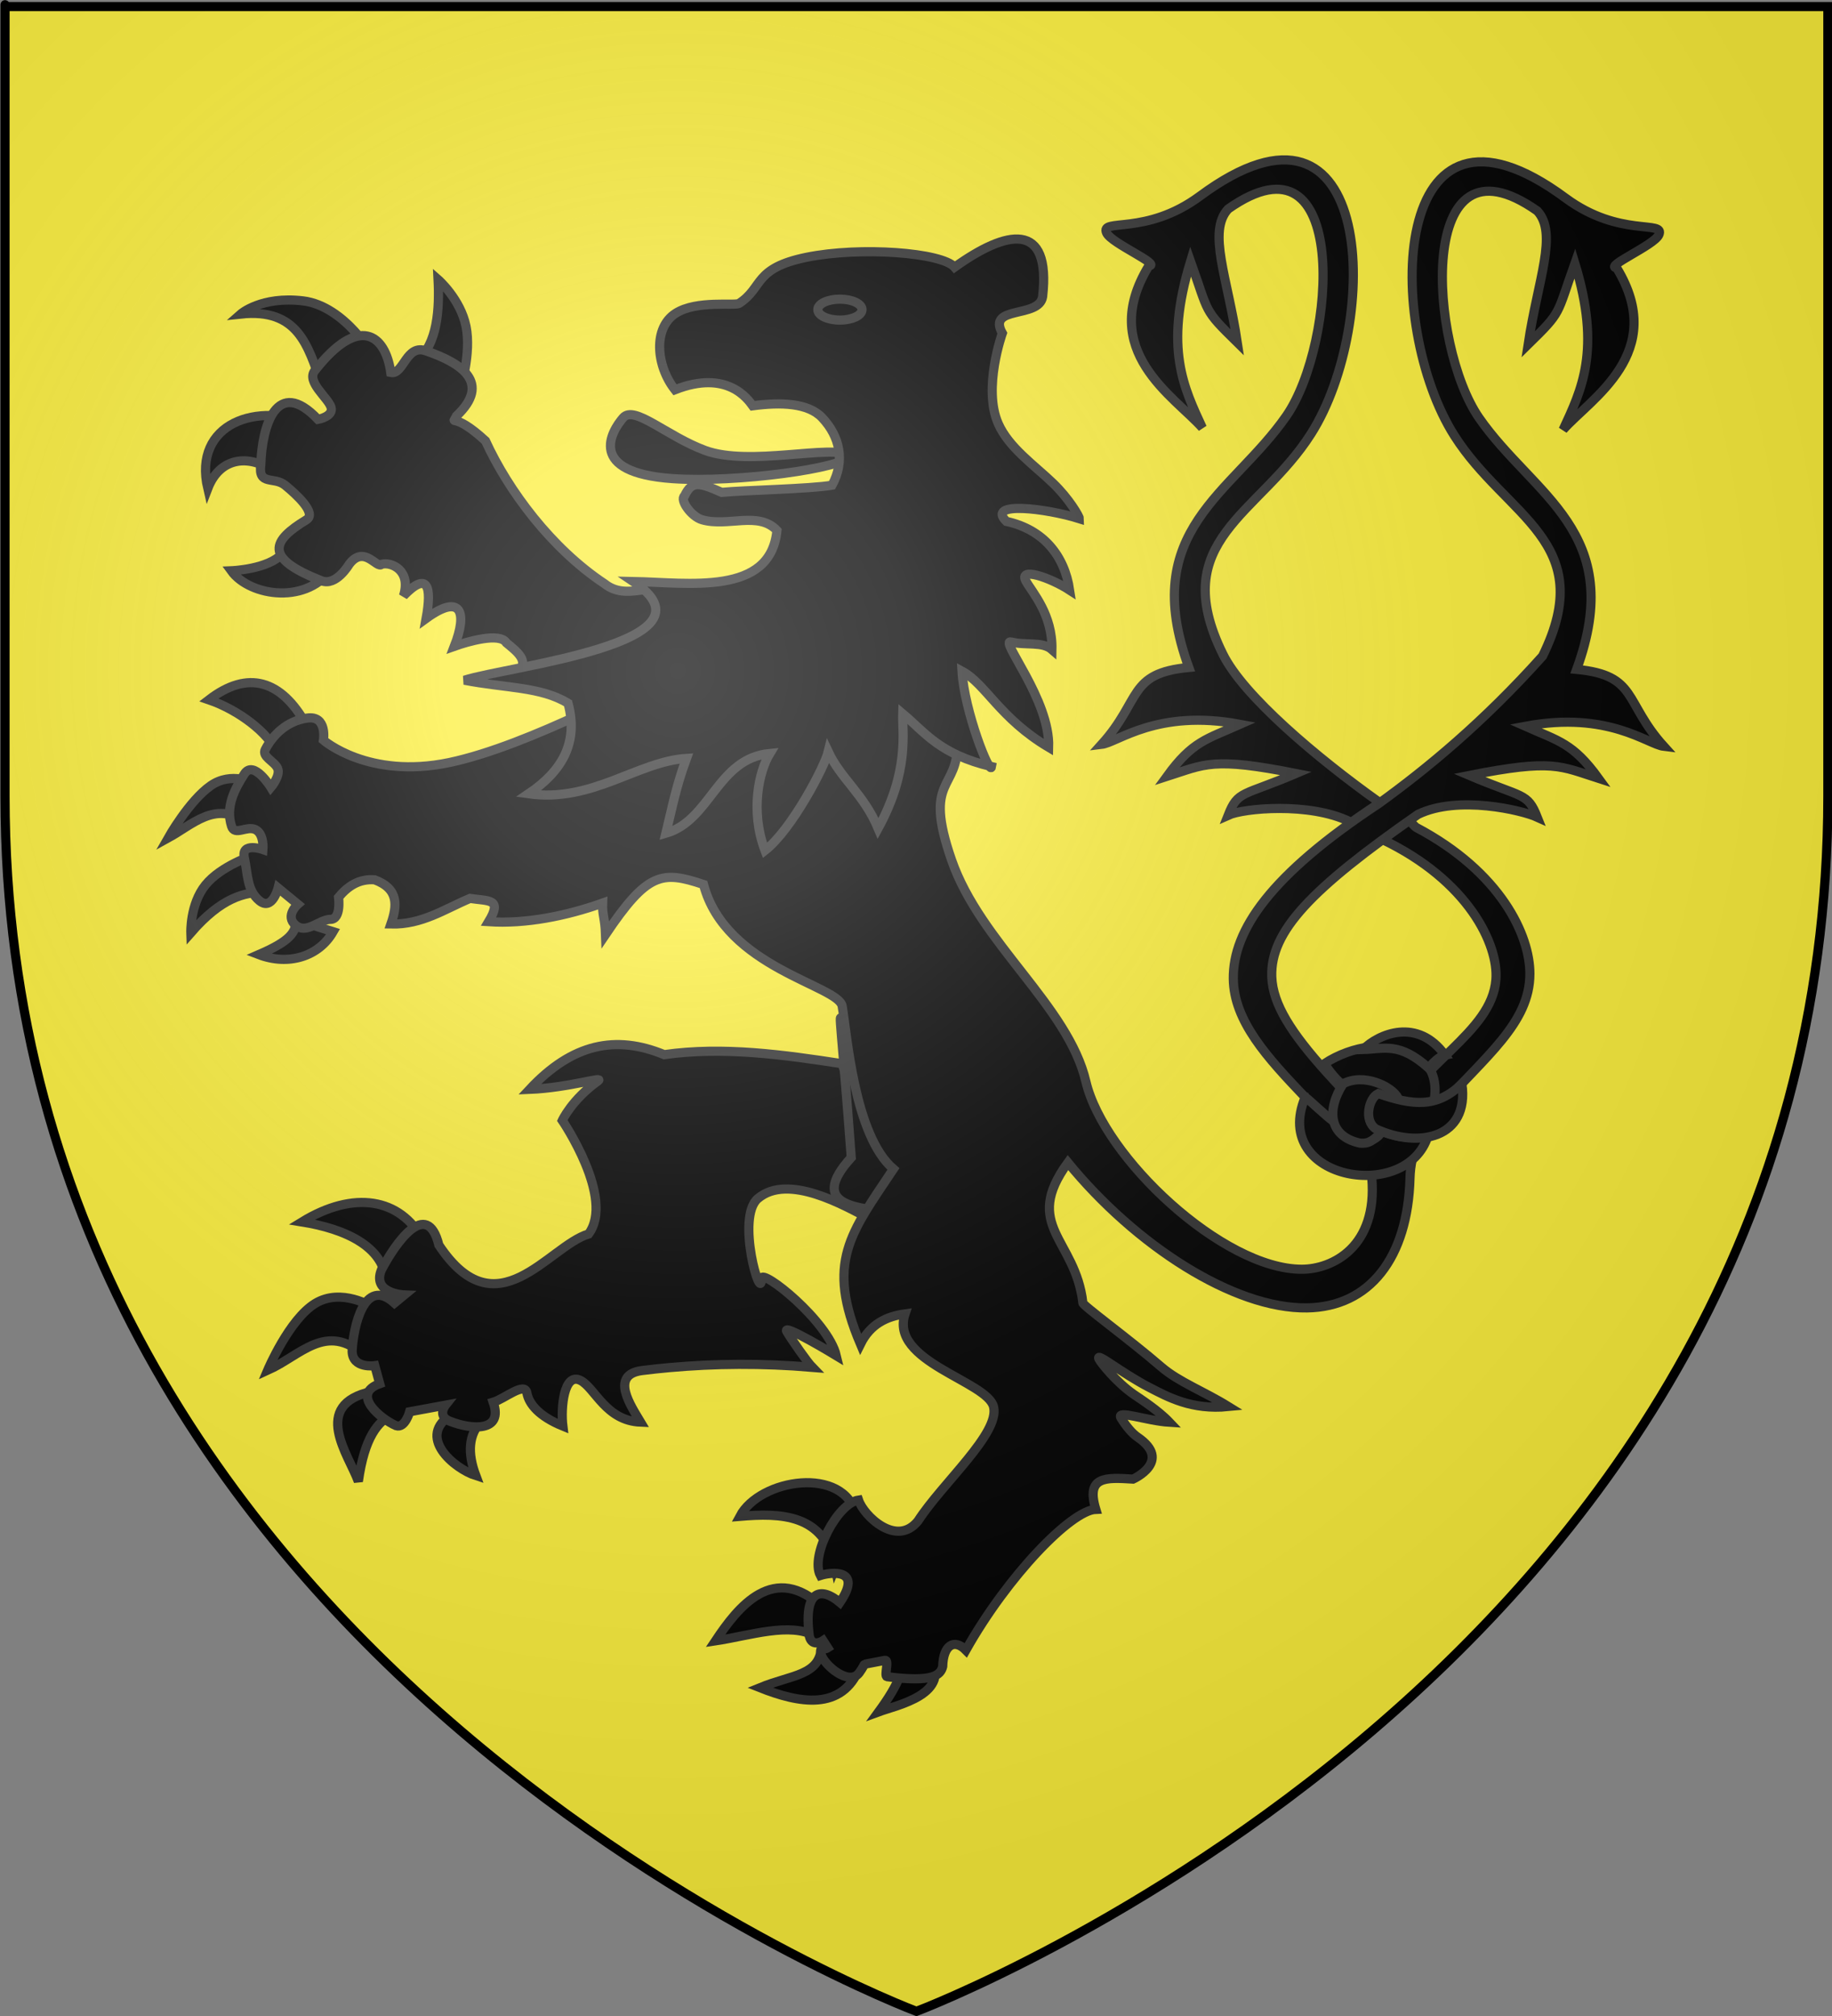 <?xml version="1.0" encoding="UTF-8" standalone="no"?>
<svg
   xmlns:dc="http://purl.org/dc/elements/1.1/"
   xmlns:cc="http://web.resource.org/cc/"
   xmlns:rdf="http://www.w3.org/1999/02/22-rdf-syntax-ns#"
   xmlns:svg="http://www.w3.org/2000/svg"
   xmlns="http://www.w3.org/2000/svg"
   xmlns:xlink="http://www.w3.org/1999/xlink"
   xmlns:sodipodi="http://sodipodi.sourceforge.net/DTD/sodipodi-0.dtd"
   xmlns:inkscape="http://www.inkscape.org/namespaces/inkscape"
   height="660"
   width="600"
   version="1.0"
   id="svg2"
   sodipodi:version="0.32"
   inkscape:version="0.45.1"
   sodipodi:docname="Blason ville fr Bruyères-le-Châtel  (Essonne).svg"
   sodipodi:docbase="C:\Users\Jany\Documents\aaaOuiqui\Blasons\Blasons autres svg"
   inkscape:export-filename="/Users/olivier/Desktop/Blason Rouge/Blason_Vide_3D.png"
   inkscape:export-xdpi="144"
   inkscape:export-ydpi="144"
   inkscape:output_extension="org.inkscape.output.svg.inkscape">
  <rect width="100%" height="100%" fill="#808080" stroke="none"/>
  <sodipodi:namedview
     inkscape:window-height="814"
     inkscape:window-width="1152"
     inkscape:pageshadow="2"
     inkscape:pageopacity="0.0"
     guidetolerance="10.0"
     gridtolerance="10.0"
     objecttolerance="10.0"
     borderopacity="1.0"
     bordercolor="#666666"
     pagecolor="#ffffff"
     id="base"
     showgrid="false"
     height="660px"
     inkscape:zoom="0.78333333"
     inkscape:cx="227.90928"
     inkscape:cy="300.20424"
     inkscape:window-x="-8"
     inkscape:window-y="-8"
     inkscape:current-layer="layer4"
     showguides="true"
     inkscape:guide-bbox="true" />
  <desc
     id="desc4">Flag of Canton of Valais (Wallis)</desc>
  <defs
     id="defs6">
    <linearGradient
       id="linearGradient2893">
      <stop
         style="stop-color:white;stop-opacity:0.314;"
         offset="0"
         id="stop2895" />
      <stop
         id="stop2897"
         offset="0.19"
         style="stop-color:white;stop-opacity:0.251;" />
      <stop
         style="stop-color:#6b6b6b;stop-opacity:0.125;"
         offset="0.6"
         id="stop2901" />
      <stop
         style="stop-color:black;stop-opacity:0.125;"
         offset="1"
         id="stop2899" />
    </linearGradient>
    <radialGradient
       inkscape:collect="always"
       xlink:href="#linearGradient2893"
       id="radialGradient3163"
       gradientUnits="userSpaceOnUse"
       gradientTransform="matrix(1.353,0,0,1.349,-77.629,-85.747)"
       cx="221.445"
       cy="226.331"
       fx="221.445"
       fy="226.331"
       r="300" />
  </defs>
  <g
     inkscape:groupmode="layer"
     id="layer3"
     inkscape:label="Fond écu"
     style="display:inline">
    <path
       inkscape:export-ydpi="144"
       inkscape:export-xdpi="144"
       id="path86027"
       style="opacity:1;fill:#fcef3c;fill-opacity:1;fill-rule:evenodd;stroke:none;stroke-width:1px;stroke-linecap:butt;stroke-linejoin:miter;stroke-opacity:1;display:inline"
       d="M 300,658.5 C 300,658.5 598.5,546.18 598.5,260.728 C 598.5,-24.723 598.5,2.176 598.5,2.176 L 1.5,2.176 L 1.5,260.728 C 1.5,546.18 300,658.5 300,658.5 z "
       sodipodi:nodetypes="cccccc" />
  </g>
  <g
     inkscape:groupmode="layer"
     id="layer4"
     inkscape:label="Meubles"
     style="display:inline">
    <g
       style="fill:#000000;fill-opacity:1;stroke:#313131;stroke-width:3;stroke-miterlimit:4;stroke-dasharray:none;stroke-opacity:1;display:inline"
       transform="translate(-18.615,-46.008)"
       inkscape:label="Meubles"
       id="g93175">
      <g
         id="g1989"
         style="fill:#000000;fill-opacity:1;stroke:#313131;stroke-width:3;stroke-miterlimit:4;stroke-dasharray:none;stroke-opacity:1">
        <path
           sodipodi:nodetypes="ccscc"
           id="path1994"
           style="fill:#000000;fill-opacity:1;fill-rule:evenodd;stroke:#313131;stroke-width:3;stroke-linecap:butt;stroke-linejoin:miter;stroke-miterlimit:4;stroke-dasharray:none;stroke-opacity:1;display:inline"
           d="M 127.604,231.526 C 119.784,244.077 100.509,241.446 94.35,232.873 C 94.35,232.873 106.712,232.414 111.075,227.193 C 116.995,220.107 118.115,219.476 118.984,221.02 L 127.604,231.526 z " />
        <path
           sodipodi:nodetypes="cccc"
           id="path1996"
           style="fill:#000000;fill-opacity:1;fill-rule:evenodd;stroke:#313131;stroke-width:3;stroke-linecap:butt;stroke-linejoin:miter;stroke-miterlimit:4;stroke-dasharray:none;stroke-opacity:1;display:inline"
           d="M 109.286,201.086 C 100.886,194.524 90.755,195.274 86.659,205.935 C 81.675,184.587 102.956,177.164 121.139,185.192 L 109.286,201.086 z " />
        <path
           sodipodi:nodetypes="ccscc"
           id="path1998"
           style="fill:#000000;fill-opacity:1;fill-rule:evenodd;stroke:#313131;stroke-width:3;stroke-linecap:butt;stroke-linejoin:miter;stroke-miterlimit:4;stroke-dasharray:none;stroke-opacity:1;display:inline"
           d="M 123.833,171.454 C 119.428,159.401 116.386,146.782 97.434,148.826 C 97.434,148.826 104.176,142.856 117.907,144.516 C 131.57,146.168 141.526,163.095 140.804,163.373 L 123.833,171.454 z " />
        <path
           sodipodi:nodetypes="ccscc"
           id="path2000"
           style="fill:#000000;fill-opacity:1;fill-rule:evenodd;stroke:#313131;stroke-width:3;stroke-linecap:butt;stroke-linejoin:miter;stroke-miterlimit:4;stroke-dasharray:none;stroke-opacity:1;display:inline"
           d="M 155.081,164.181 C 162.008,158.697 162.561,146.861 162.085,137.512 C 162.085,137.512 169.426,143.91 171.244,152.867 C 173.062,161.824 169.358,173.34 169.358,173.34 L 155.081,164.181 z " />
        <path
           sodipodi:nodetypes="cccccccccssccsccccccscc"
           id="path2002"
           style="fill:#000000;fill-opacity:1;fill-rule:evenodd;stroke:#313131;stroke-width:3;stroke-linecap:butt;stroke-linejoin:miter;stroke-miterlimit:4;stroke-dasharray:none;stroke-opacity:1;display:inline"
           d="M 197.912,270.586 L 188.484,265.939 C 191.903,262.297 188,259.388 184.444,256.443 C 182.332,252.945 171.675,256.08 167.415,257.593 C 171.782,246.382 169.651,240.162 158.182,248.471 C 160.108,237.825 158.637,232.976 150.76,241.086 C 153.39,232.711 146.785,229.918 143.632,230.718 C 142.141,232.458 137.947,224.228 132.992,230.718 C 132.992,230.718 128.682,238.126 123.833,236.105 C 104.739,228.651 107.761,223.014 118.984,216.171 C 122.476,214.042 115.617,207.82 111.98,204.857 C 108.344,201.894 103.091,205.127 104.034,198.123 C 104.41,185.441 109.255,169.097 122.755,183.307 C 122.755,183.307 127.975,182.364 127.015,179.3 C 126.055,176.236 118.917,171.05 121.678,167.413 C 136.257,148.743 144.879,155.575 146.596,167.952 C 150.838,168.828 151.613,158.322 158.314,160.948 C 169.617,164.834 179.697,171.274 168.105,182.214 C 166.42,185.719 166.719,180.305 177.623,190.337 C 185.181,206.771 199.263,225.595 216.621,237.109 C 223.841,242.89 232.51,236.184 237.293,240.052 C 242.076,243.919 245.054,246.342 245.054,246.342 L 197.912,270.586 z " />
        <path
           sodipodi:nodetypes="cccc"
           id="path2004"
           style="fill:#000000;fill-opacity:1;fill-rule:evenodd;stroke:#313131;stroke-width:3;stroke-linecap:butt;stroke-linejoin:miter;stroke-miterlimit:4;stroke-dasharray:none;stroke-opacity:1;display:inline"
           d="M 145.122,468.332 C 146.165,454.124 131.167,448.236 117.502,446.046 C 134.446,435.657 149.721,438.203 157.122,451.951 L 145.122,468.332 z " />
        <path
           id="path2006"
           style="fill:#000000;fill-opacity:1;fill-rule:evenodd;stroke:#313131;stroke-width:3;stroke-linecap:butt;stroke-linejoin:miter;stroke-miterlimit:4;stroke-dasharray:none;stroke-opacity:1;display:inline"
           d="M 137.883,489.666 C 125.356,478.713 117.097,489.767 106.264,494.618 C 106.264,494.618 113.311,477.904 121.883,472.713 C 130.455,467.522 140.55,473.856 140.55,473.856 L 137.883,489.666 z " />
        <path
           sodipodi:nodetypes="cccc"
           id="path2008"
           style="fill:#000000;fill-opacity:1;fill-rule:evenodd;stroke:#313131;stroke-width:3;stroke-linecap:butt;stroke-linejoin:miter;stroke-miterlimit:4;stroke-dasharray:none;stroke-opacity:1;display:inline"
           d="M 147.407,508.904 C 142.346,511.262 138.012,516.53 135.979,531 C 132.903,522.413 120.2,505.95 140.407,501.522 L 147.407,508.904 z " />
        <path
           sodipodi:nodetypes="cccc"
           id="path2010"
           style="fill:#000000;fill-opacity:1;fill-rule:evenodd;stroke:#313131;stroke-width:3;stroke-linecap:butt;stroke-linejoin:miter;stroke-miterlimit:4;stroke-dasharray:none;stroke-opacity:1;display:inline"
           d="M 176.361,511.19 C 172.051,515.583 171.656,521.655 174.456,529.095 C 167.501,526.881 154.502,516.198 166.836,508.904 L 176.361,511.19 z " />
        <path
           sodipodi:nodetypes="ccsccccccccccccccscscsscsssscscc"
           id="path2012"
           style="fill:#000000;fill-opacity:1;fill-rule:evenodd;stroke:#313131;stroke-width:3;stroke-linecap:butt;stroke-linejoin:miter;stroke-miterlimit:4;stroke-dasharray:none;stroke-opacity:1;display:inline"
           d="M 236.156,391.28 C 220.317,384.758 206.076,387.608 192.052,402.654 C 205.074,402.118 216.906,398.144 214.428,399.914 C 205.87,406.025 202.765,412.821 202.765,412.821 C 202.765,412.821 220.13,438.274 211.375,449.992 C 198.231,453.921 181.313,482.218 162.354,453.622 C 158.482,437.991 147.996,453.16 143.484,461.842 C 140.442,469.545 151.044,469.942 151.044,469.942 L 147.804,472.612 C 137.853,463.612 134.277,480.685 133.944,488.392 C 134.078,494.184 141.354,493.103 141.354,493.103 L 142.974,499.013 C 133.45,502.421 143.116,510.452 148.344,512.753 C 151.273,513.696 152.784,508.193 152.784,508.193 L 164.514,506.033 C 164.514,506.033 161.54,509.787 166.254,511.403 C 172.798,513.956 183.643,515.031 180.145,505.073 C 183.785,504 190.491,498.234 191.173,502.01 C 191.843,505.716 195.26,509.734 202.958,512.887 C 202.241,507.006 203.279,495.111 208.772,497.959 C 213.518,500.421 217.031,511.135 228.427,511.595 C 225.303,506.349 218.18,496.036 228.968,494.691 C 231.916,494.323 234.896,494.005 237.909,493.734 C 252.609,492.412 268.106,492.254 284.667,493.643 C 283.057,491.997 278.125,484.952 276.306,481.93 C 274.475,478.887 292.516,489.836 292.516,489.836 C 289.834,478.451 268.001,461.101 268.001,464.555 C 268.001,473.28 259.556,444.525 266.822,438.384 C 276.758,429.987 295.264,440.751 303.507,445.041 C 307.483,440.639 313.758,433.589 311.218,428.721 C 306.295,419.29 298.433,407.527 294.447,394.25 C 275.241,391.308 255.548,388.533 236.156,391.28 z " />
        <path
           sodipodi:nodetypes="cccc"
           id="path2014"
           style="fill:#000000;fill-opacity:1;fill-rule:evenodd;stroke:#313131;stroke-width:3;stroke-linecap:butt;stroke-linejoin:miter;stroke-miterlimit:4;stroke-dasharray:none;stroke-opacity:1;display:inline"
           d="M 109.121,292.328 C 106.77,286.155 96.846,278.465 87.022,275.113 C 99.826,265.239 110.754,268.647 118.882,283.207 L 109.121,292.328 z " />
        <path
           sodipodi:nodetypes="ccscc"
           id="path2016"
           style="fill:#000000;fill-opacity:1;fill-rule:evenodd;stroke:#313131;stroke-width:3;stroke-linecap:butt;stroke-linejoin:miter;stroke-miterlimit:4;stroke-dasharray:none;stroke-opacity:1;display:inline"
           d="M 98.835,314.995 C 89.026,308.204 81.644,315.977 73.692,320.329 C 73.692,320.329 80.558,308.161 87.606,303.232 C 94.448,298.447 101.883,302.424 101.883,302.424 L 98.835,314.995 z " />
        <path
           id="path2018"
           style="fill:#000000;fill-opacity:1;fill-rule:evenodd;stroke:#313131;stroke-width:3;stroke-linecap:butt;stroke-linejoin:miter;stroke-miterlimit:4;stroke-dasharray:none;stroke-opacity:1;display:inline"
           d="M 105.502,338.043 C 98.587,338.11 91.227,339.783 81.12,351.377 C 81.12,351.377 80.787,342.091 85.882,335.758 C 90.978,329.424 101.502,326.043 101.502,326.043 L 105.502,338.043 z " />
        <path
           sodipodi:nodetypes="cccc"
           id="path2020"
           style="fill:#000000;fill-opacity:1;fill-rule:evenodd;stroke:#313131;stroke-width:3;stroke-linecap:butt;stroke-linejoin:miter;stroke-miterlimit:4;stroke-dasharray:none;stroke-opacity:1;display:inline"
           d="M 115.642,347.21 C 115.501,351.221 113.783,354.023 103.369,358.527 C 113.042,362.224 123.011,359.238 127.719,351.021 L 115.642,347.21 z " />
        <path
           sodipodi:nodetypes="cccc"
           id="path2022"
           style="fill:#000000;fill-opacity:1;fill-rule:evenodd;stroke:#313131;stroke-width:3;stroke-linecap:butt;stroke-linejoin:miter;stroke-miterlimit:4;stroke-dasharray:none;stroke-opacity:1;display:inline"
           d="M 312.364,588.856 C 315.724,591.012 313.09,597.228 306.384,606.43 C 312.29,604.255 330.83,600.625 323.03,588.094 L 312.364,588.856 z " />
        <path
           sodipodi:nodetypes="cccc"
           id="path2024"
           style="fill:#000000;fill-opacity:1;fill-rule:evenodd;stroke:#313131;stroke-width:3;stroke-linecap:butt;stroke-linejoin:miter;stroke-miterlimit:4;stroke-dasharray:none;stroke-opacity:1;display:inline"
           d="M 287.695,584.809 C 287.27,594.693 277.95,594.223 267.504,598.524 C 280.283,603.603 294.367,606.289 300.173,591.954 L 287.695,584.809 z " />
        <path
           sodipodi:nodetypes="cccc"
           id="path2026"
           style="fill:#000000;fill-opacity:1;fill-rule:evenodd;stroke:#313131;stroke-width:3;stroke-linecap:butt;stroke-linejoin:miter;stroke-miterlimit:4;stroke-dasharray:none;stroke-opacity:1;display:inline"
           d="M 285.696,581.668 C 277.322,576.952 264.222,581.497 252.934,583.192 C 260.168,572.33 272.131,556.812 288.363,572.525 L 285.696,581.668 z " />
        <path
           sodipodi:nodetypes="cccc"
           id="path2028"
           style="fill:#000000;fill-opacity:1;fill-rule:evenodd;stroke:#313131;stroke-width:3;stroke-linecap:butt;stroke-linejoin:miter;stroke-miterlimit:4;stroke-dasharray:none;stroke-opacity:1;display:inline"
           d="M 292.173,559.191 C 288.679,541.421 274.145,541.339 260.934,542.429 C 267.479,530.066 295.185,525.741 299.03,542.048 L 292.173,559.191 z " />
        <path
           sodipodi:nodetypes="cccc"
           id="path3914"
           style="fill:#000000;fill-opacity:1;fill-rule:evenodd;stroke:#313131;stroke-width:3;stroke-linecap:butt;stroke-linejoin:miter;stroke-miterlimit:4;stroke-dasharray:none;stroke-opacity:1"
           d="M 297.407,424.952 C 283.001,440.802 299.858,441.45 310.111,442.816 C 314.019,438.408 313.519,433.13 311.218,428.721 C 291.327,390.482 291.272,341.564 297.407,424.952 z " />
        <path
           sodipodi:nodetypes="csssc"
           id="path2032"
           style="fill:#000000;fill-opacity:1;fill-rule:evenodd;stroke:#313131;stroke-width:3;stroke-linecap:butt;stroke-linejoin:miter;stroke-miterlimit:4;stroke-dasharray:none;stroke-opacity:1;display:inline"
           d="M 297.044,195.16 C 295.59,199.244 259.671,204.163 238.858,202.702 C 210.618,200.72 218.838,187.215 222.695,182.768 C 226.371,178.53 237.025,188.859 249.563,193.473 C 264.11,198.826 291.102,191.356 297.044,195.16 z " />
        <path
           style="fill:#000000;fill-opacity:1;fill-rule:evenodd;stroke:#313131;stroke-width:3;stroke-linecap:butt;stroke-linejoin:miter;stroke-miterlimit:4;stroke-dasharray:none;stroke-opacity:1"
           d="M 342.057,143.371 C 337.897,139.482 338.324,138.077 335.718,137.484 C 342.428,132.21 347.107,130.701 350.207,130.24"
           id="path2233"
           sodipodi:nodetypes="ccc" />
        <path
           id="path2030"
           style="fill:#000000;fill-opacity:1;fill-rule:evenodd;stroke:#313131;stroke-width:3;stroke-linecap:butt;stroke-linejoin:miter;stroke-miterlimit:4;stroke-dasharray:none;stroke-opacity:1;display:inline"
           d="M 470.274,308.606 C 449.911,294.107 425.853,273.82 419.118,260.161 C 400.623,222.654 430.992,214.719 447.988,188.026 C 470.934,151.987 469.576,67.294 411.596,110.207 C 393.852,123.34 378.763,117.247 381.05,122.265 C 382.621,125.714 399.1,132.633 394.84,133.073 C 377.929,160.867 403.344,175.846 412.392,186.056 C 406.402,173.061 399.826,160.117 408.536,131.598 C 414.69,148.872 412.601,147.098 423.845,158.126 C 420.678,136.992 414.01,121.79 420.852,114.423 C 460.933,86.135 456.358,158.51 439.911,182.18 C 422.122,207.782 391.465,219.418 407.956,264.514 C 387.89,266.407 392.577,275.147 379.403,289.705 C 384.671,289.077 397.56,278.034 424.742,283.137 C 413.843,287.983 409.164,288.639 400.785,300.197 C 413.29,296.196 415.665,293.799 443.069,299.231 C 425.46,306.717 424.089,304.737 420.854,312.902 C 425.919,310.595 447.432,308.595 460.535,314.93 C 461.323,315.591 459.55,315.263 460.324,315.864 M 471.273,320.812 C 499.475,334.259 509.463,355.216 508.539,366.762 C 507.125,384.445 483.112,393.814 471.893,416.733 C 464.502,409.216 458.116,402.654 452.837,396.764 C 441.659,384.295 435.438,374.844 435.133,365.751 C 434.636,350.926 447.946,337.053 483.045,312.611 C 496.148,306.276 517.022,311.233 522.087,313.54 C 518.853,305.375 517.481,307.355 499.873,299.869 C 527.277,294.437 529.652,296.834 542.157,300.835 C 533.778,289.277 529.099,288.621 518.2,283.775 C 545.382,278.672 558.271,289.716 563.539,290.343 C 550.365,275.786 555.052,267.046 534.986,265.152 C 551.477,220.056 520.82,208.42 503.031,182.818 C 486.584,159.149 482.009,86.774 522.09,115.061 C 528.932,122.428 522.264,137.63 519.097,158.764 C 530.341,147.737 528.252,149.511 534.406,132.236 C 543.116,160.755 536.54,173.7 530.549,186.694 C 539.598,176.484 565.013,161.505 548.101,133.711 C 543.842,133.271 560.321,126.352 561.892,122.904 C 564.178,117.886 549.09,123.978 531.345,110.845 C 473.366,67.932 472.007,152.626 494.954,188.664 C 511.949,215.358 542.319,223.292 523.824,260.799 C 504.474,282.391 486.177,297.501 470.194,309.06 C 434.583,332.528 422.39,350.575 422.534,366.387 C 422.662,380.368 433.824,392.37 445.851,405.013 C 453.797,413.365 466.589,421.997 467.89,431.664 C 469.814,454.131 455.082,461.545 444.943,461.54 C 419.091,461.527 380.109,424.947 374.27,400.14 C 368.423,375.298 339.745,354.853 330.269,327.567 C 320.792,300.281 332.554,305.09 332.173,289.09 C 331.793,273.09 328.745,263.566 328.745,263.566 L 231.981,268.137 C 231.981,268.137 192.17,290.142 165.694,295.666 C 139.217,301.19 124.55,288.328 124.55,288.328 C 124.55,288.328 125.883,280.137 119.216,281.09 C 112.55,282.042 107.978,286.614 105.502,291.376 C 104.264,293.757 108.454,295.185 109.526,297.542 C 110.597,299.9 107.335,303.782 107.335,303.782 C 107.335,303.782 101.692,294.614 98.644,299.376 C 95.597,304.138 92.359,310.043 94.454,316.519 C 95.502,319.757 99.406,316.233 102.287,317.614 C 105.168,318.995 104.74,324.138 104.74,324.138 C 104.74,324.138 97.502,321.567 98.644,326.805 C 99.787,332.043 99.406,337.472 103.597,340.901 C 107.788,344.329 109.692,336.71 109.692,336.71 L 116.169,342.043 C 116.169,342.043 111.788,345.853 115.407,348.901 C 119.026,351.948 123.216,346.99 126.836,346.99 C 130.455,346.99 129.502,339.751 129.502,339.751 C 132.555,336.078 136.235,333.661 141.312,334.037 C 149.279,337.006 148.719,342.533 146.646,348.514 C 156.81,348.779 164.256,343.606 172.551,340.132 C 178.814,341.085 183.224,340.13 178.646,347.752 C 190.716,348.562 204.029,345.908 215.98,341.656 C 215.822,345.551 216.723,346.366 216.933,351.942 C 230.647,331.624 235.306,330.996 249.021,335.567 C 256.219,362.927 293.266,368.572 294.437,375.424 C 296.041,384.816 298.436,417.809 311.221,428.712 C 297.103,449.889 289.012,459.152 300.423,486.047 C 303.662,479.484 308.93,476.981 315.03,476.142 C 309.757,491.791 342.068,498.164 344.033,506.619 C 346.05,515.298 327.267,531.55 319.258,543.953 C 312.214,552.673 301.464,542.185 299.792,537.095 C 292.933,538.111 283.886,555.305 287.293,561.793 C 290.686,560.697 301.334,559.363 293.696,570.62 C 287.614,565.519 281.698,566.188 283.661,581.641 C 284.613,585.541 288.182,583.122 288.182,583.122 L 289.706,585.48 C 288.288,586.389 286.915,585.085 287.51,587.483 C 288.413,591.121 296.761,598.176 300.049,593.612 C 301.315,591.855 301.703,590.837 301.754,590.846 L 308.422,589.57 C 309.983,589.271 308.093,594.662 309.112,594.921 C 324.185,596.865 326.644,594.433 327.36,591.59 C 327.522,584.594 331.144,582.375 334.947,586.243 C 348.761,561.702 369.517,540.44 377.508,540.143 C 374.201,529.268 380.687,529.688 389.699,530.238 C 389.699,530.238 402.744,524.391 391.222,516.523 C 389.363,515.254 387.515,513.029 385.773,510.25 C 383.973,507.381 394.059,511.165 401.644,511.634 C 397.929,507.711 391.988,503.921 389.921,502.49 C 384.188,498.518 379.015,491.997 378.518,490.874 C 377.437,488.433 385.926,495.52 394.999,500.203 C 401.075,503.34 408.884,507.683 420.934,506.486 C 412.855,501.483 404.624,498.406 398.972,493.525 C 388.295,484.302 372.796,473.095 373.267,472.519 C 370.846,451.519 353.261,447.389 368.365,426.617 C 390.488,453.679 422.71,474.565 446.723,474.186 C 467.13,473.863 479.703,457.859 480.408,431.664 C 480.632,423.331 483.993,415.47 489.372,409.42 C 505.089,391.739 519.654,381.062 519.671,364.809 C 519.685,352.239 510.232,331.592 482.46,316.907 C 481.905,316.559 480.191,314.619 480.191,314.619"
           sodipodi:nodetypes="csssscccccscccccccscscsscccccccscccccsssccsscssssccscssscssscssccssccccccccscccscccccccsscccccccsscssscsccsssscs" />
        <path
           sodipodi:nodetypes="cccssscccsscccscscccccccccccccccscccc"
           id="path2034"
           style="fill:#000000;fill-opacity:1;fill-rule:evenodd;stroke:#313131;stroke-width:3;stroke-linecap:butt;stroke-linejoin:miter;stroke-miterlimit:4;stroke-dasharray:none;stroke-opacity:1;display:inline"
           d="M 287.885,182.768 C 283.295,177.889 274.278,177.641 265.123,178.862 C 263.589,176.77 256.878,166.865 239.666,173.609 C 233.463,165.742 232.422,153.326 239.936,148.557 C 246.81,144.194 259.305,146.212 260.678,145.324 C 268.72,140.123 265.237,133.815 282.767,130.239 C 300.412,126.64 327.181,128.696 331.256,133.471 C 348.249,121.292 362.918,118.147 360.079,143.169 C 358.91,150.363 341.746,145.876 346.891,155.096 C 346.891,155.096 340.446,173.071 345.533,184.654 C 349.01,192.572 357.414,198.328 363.564,204.267 C 368.783,209.306 372.127,215.112 372.127,215.821 C 361.204,212.394 341.413,210.022 348.227,216.71 C 360.407,219.358 367.274,227.995 368.94,239.212 C 362.661,235.137 351.867,231.376 354.692,236.375 C 356.716,239.956 363.383,247.242 363.134,258.67 C 359.998,255.926 354.444,257.394 349.805,256.181 C 345.598,255.08 362.6,275.123 362.066,290.664 C 346.016,281.125 341.474,269.922 333.68,265.737 C 334.424,278.728 342.906,300.334 343.378,296.985 C 326.29,292.925 321.719,285.908 314.265,279.67 C 314.066,285.623 316.575,298.298 306.215,317.188 C 301.51,306.005 294.027,300.989 289.874,292.137 C 288.77,296.756 278.031,317.52 269.158,324.434 C 264.243,311.519 267.206,298.445 270.742,292.672 C 253.471,294.33 251.407,314.541 236.703,318.805 C 238.923,309.702 240.054,303.455 243.438,294.291 C 227.424,295.303 212.578,308.822 191.717,305.875 C 202.516,298.593 208.188,289.261 204.647,276.243 C 195.773,270.8 184.4,271.346 170.705,268.7 C 184.968,264.088 256.184,256.498 226.008,236.375 C 244.051,236.73 270.981,241.214 273.07,219.673 C 267.011,213.248 257.042,218.602 248.556,216.171 C 244.979,215.146 241.115,209.61 242.814,208.343 C 245.222,203.256 247.666,204.003 254.985,207.199 C 261.938,206.506 284.011,206.089 291.118,204.857 C 295.467,196.894 293.64,188.885 287.885,182.768 z " />
        <path
           id="path2036"
           style="fill:#000000;fill-opacity:1;fill-rule:evenodd;stroke:#313131;stroke-width:3;stroke-linecap:butt;stroke-linejoin:miter;stroke-miterlimit:4;stroke-dasharray:none;stroke-opacity:1;display:inline"
           d="M 300.935,147.372 C 300.938,149.267 297.696,150.803 293.696,150.803 C 289.697,150.803 286.455,149.267 286.458,147.372 C 286.455,145.478 289.697,143.941 293.696,143.941 C 297.696,143.941 300.938,145.478 300.935,147.372 z " />
        <path
           style="fill:#000000;fill-opacity:1;fill-rule:evenodd;stroke:#313131;stroke-width:3;stroke-linecap:butt;stroke-linejoin:miter;stroke-miterlimit:4;stroke-dasharray:none;stroke-opacity:1"
           d="M 446.094,405.166 C 434.492,432.791 480.947,440.356 486.617,416.668 C 479.849,419.756 475.091,417.704 471.123,416.428 C 468.005,422.234 459.331,418.83 455.594,413.317 C 452.731,411.264 447.76,406.395 446.094,405.166 z "
           id="path2044"
           sodipodi:nodetypes="ccccc" />
        <path
           style="fill:#000000;fill-opacity:1;fill-rule:evenodd;stroke:#313131;stroke-width:3;stroke-linecap:butt;stroke-linejoin:miter;stroke-miterlimit:4;stroke-dasharray:none;stroke-opacity:1"
           d="M 353.457,307.662 L 353.777,308.14"
           id="path2046"
           transform="translate(92.287,96.852)" />
        <path
           style="fill:#000000;fill-opacity:1;fill-rule:evenodd;stroke:#313131;stroke-width:3;stroke-linecap:butt;stroke-linejoin:miter;stroke-miterlimit:4;stroke-dasharray:none;stroke-opacity:1"
           d="M 484.361,416.642 C 499.378,389.478 471.236,381.914 452.341,394.232 C 454.61,397.492 457.24,401.075 461.364,403.103 C 465.353,401.49 470.383,415.71 473.779,417.26"
           id="path3824"
           sodipodi:nodetypes="cccc" />
        <path
           style="fill:#000000;fill-opacity:1;fill-rule:evenodd;stroke:#313131;stroke-width:3;stroke-linecap:butt;stroke-linejoin:miter;stroke-miterlimit:4;stroke-dasharray:none;stroke-opacity:1"
           d="M 472.553,415.205 C 467.369,411.993 474.743,405.015 476.593,405.607 C 474.41,401.491 465.106,397.253 458.479,400.835 C 453.172,409.072 453.575,417.953 464.022,420.249 C 466.667,420.417 467.906,420.058 472.553,415.205 z "
           id="path2936"
           sodipodi:nodetypes="ccccc" />
        <path
           style="fill:#000000;fill-opacity:1;fill-rule:evenodd;stroke:#313131;stroke-width:3;stroke-linecap:butt;stroke-linejoin:miter;stroke-miterlimit:4;stroke-dasharray:none;stroke-opacity:1"
           d="M 497.409,400.823 C 489.272,408.741 481.482,407.999 470.002,404.019 C 466.906,405.486 465.158,412.887 469.228,415.584 C 483.167,422.064 499.92,418.688 497.409,400.823 z "
           id="path5597"
           sodipodi:nodetypes="cccc" />
        <path
           style="fill:#000000;fill-opacity:1;fill-rule:evenodd;stroke:#313131;stroke-width:3;stroke-linecap:butt;stroke-linejoin:miter;stroke-miterlimit:4;stroke-dasharray:none;stroke-opacity:1"
           d="M 491.861,391.429 C 482.908,379.032 470.09,384.444 465.033,389.602 C 472.217,389.378 476.904,387.128 486.463,395.615 C 487.846,394.125 489.9,391.818 491.861,391.429 z "
           id="path6485"
           sodipodi:nodetypes="cccc" />
      </g>
    </g>
  </g>
  <g
     inkscape:groupmode="layer"
     id="layer2"
     inkscape:label="Reflet final"
     style="display:inline"
     sodipodi:insensitive="true">
    <path
       sodipodi:nodetypes="cccccc"
       d="M 300,658.5 C 300,658.5 598.5,546.18 598.5,260.728 C 598.5,-24.723 598.5,2.176 598.5,2.176 L 1.5,2.176 L 1.5,260.728 C 1.5,546.18 300,658.5 300,658.5 z "
       style="opacity:1;fill:url(#radialGradient3163);fill-opacity:1;fill-rule:evenodd;stroke:none;stroke-width:1px;stroke-linecap:butt;stroke-linejoin:miter;stroke-opacity:1"
       id="path2875"
       inkscape:export-xdpi="144"
       inkscape:export-ydpi="144" />
  </g>
  <g
     inkscape:groupmode="layer"
     id="layer1"
     inkscape:label="Contour final"
     style="display:inline"
     sodipodi:insensitive="true">
    <path
       sodipodi:nodetypes="cccccc"
       d="M 300.147,658.476 C 300.147,658.476 1.647,546.156 1.647,260.704 C 1.647,-24.748 1.647,2.152 1.647,2.152 L 598.647,2.152 L 598.647,260.704 C 598.647,546.156 300.147,658.476 300.147,658.476 z "
       style="opacity:1;fill:none;fill-opacity:1;fill-rule:evenodd;stroke:black;stroke-width:3;stroke-linecap:butt;stroke-linejoin:miter;stroke-miterlimit:4;stroke-dasharray:none;stroke-opacity:1"
       id="path1411"
       inkscape:export-xdpi="144"
       inkscape:export-ydpi="144" />
  </g>
</svg>
